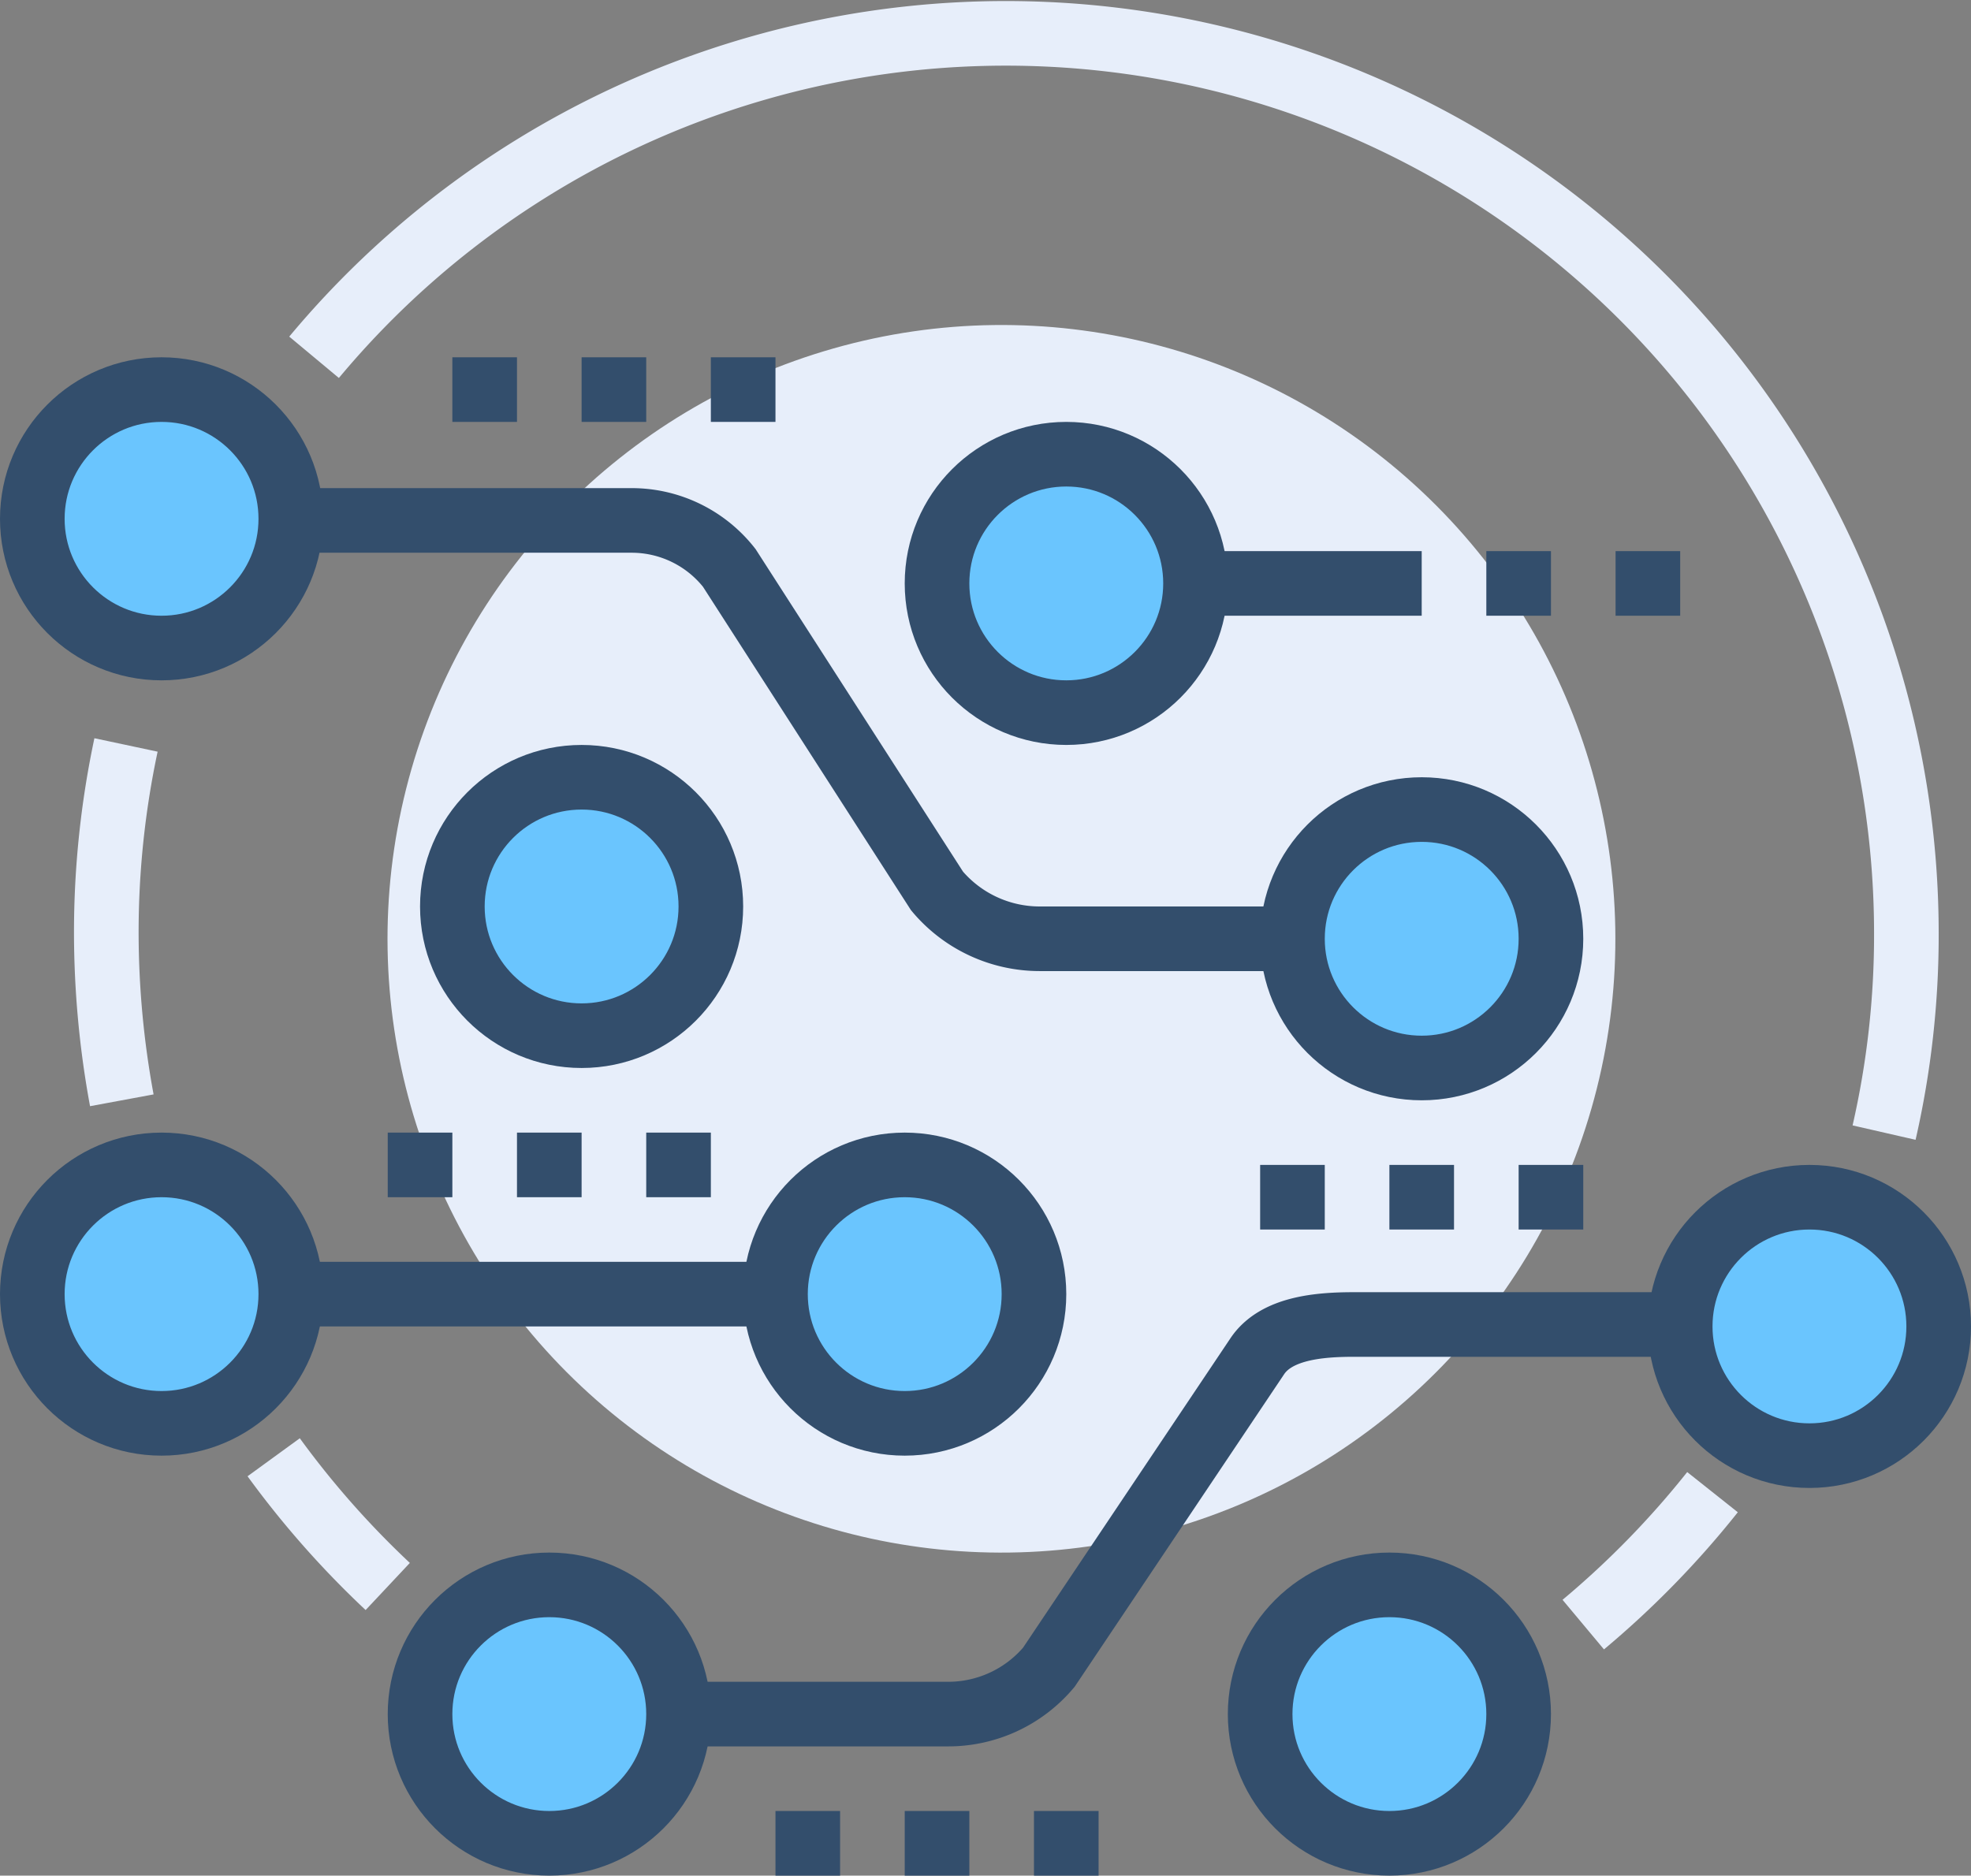 <svg xmlns="http://www.w3.org/2000/svg" viewBox="0 0 61 58.06"><rect x="0" y="0" width="61" height="58.06" fill="#808080" stroke="none"/><defs><style>.cls-1{fill:#e7eefa;}.cls-2,.cls-3{fill:none;}.cls-2{stroke:#e7eefa;}.cls-2,.cls-3,.cls-4{stroke-miterlimit:10;stroke-width:2px;}.cls-3,.cls-4{stroke:#334e6c;}.cls-4{fill:#6ac5fe;}</style></defs><g id="Layer_2" data-name="Layer 2"><g id="icons"><circle class="cls-1" cx="31" cy="29.06" r="19" transform="translate(-11.45 31.07) rotate(-45.86)"/><path class="cls-2" d="M9.72,11.06A27.87,27.87,0,0,1,59,28.87a27.44,27.44,0,0,1-.69,6.19"/><path class="cls-2" d="M3.77,34.06a28.63,28.63,0,0,1-.48-5.19,27.87,27.87,0,0,1,.61-5.81"/><path class="cls-2" d="M12,49.11a28.4,28.4,0,0,1-3.53-4"/><path class="cls-2" d="M53,46.19a28.19,28.19,0,0,1-4,4.1"/><line class="cls-3" x1="27" y1="40.06" x2="6" y2="40.06"/><path class="cls-3" d="M44,29.06H32.17A4.15,4.15,0,0,1,29,27.58l-6.43-10a3.84,3.84,0,0,0-3-1.47H5"/><path class="cls-3" d="M17,53.06H29.33a4.07,4.07,0,0,0,3.13-1.45L38.9,42c.58-.89,1.92-1,3-1H56"/><line class="cls-3" x1="34" y1="18.06" x2="44" y2="18.06"/><line class="cls-3" x1="46" y1="18.06" x2="48" y2="18.06"/><line class="cls-3" x1="50" y1="18.06" x2="52" y2="18.06"/><line class="cls-3" x1="24" y1="57.06" x2="26" y2="57.06"/><line class="cls-3" x1="28" y1="57.06" x2="30" y2="57.06"/><line class="cls-3" x1="32" y1="57.06" x2="34" y2="57.06"/><line class="cls-3" x1="12" y1="36.06" x2="14" y2="36.06"/><line class="cls-3" x1="16" y1="36.06" x2="18" y2="36.06"/><line class="cls-3" x1="20" y1="36.06" x2="22" y2="36.06"/><line class="cls-3" x1="39" y1="37.06" x2="41" y2="37.06"/><line class="cls-3" x1="43" y1="37.06" x2="45" y2="37.06"/><line class="cls-3" x1="47" y1="37.06" x2="49" y2="37.06"/><line class="cls-3" x1="14" y1="12.06" x2="16" y2="12.06"/><line class="cls-3" x1="18" y1="12.06" x2="20" y2="12.06"/><line class="cls-3" x1="22" y1="12.06" x2="24" y2="12.06"/><circle class="cls-4" cx="17" cy="53.06" r="4"/><circle class="cls-4" cx="43" cy="53.06" r="4"/><circle class="cls-4" cx="56" cy="41.06" r="4"/><circle class="cls-4" cx="28" cy="40.06" r="4"/><circle class="cls-4" cx="18" cy="28.06" r="4"/><circle class="cls-4" cx="44" cy="29.06" r="4"/><circle class="cls-4" cx="33" cy="18.06" r="4"/><circle class="cls-4" cx="5" cy="16.06" r="4"/><circle class="cls-4" cx="5" cy="40.06" r="4"/></g></g></svg>